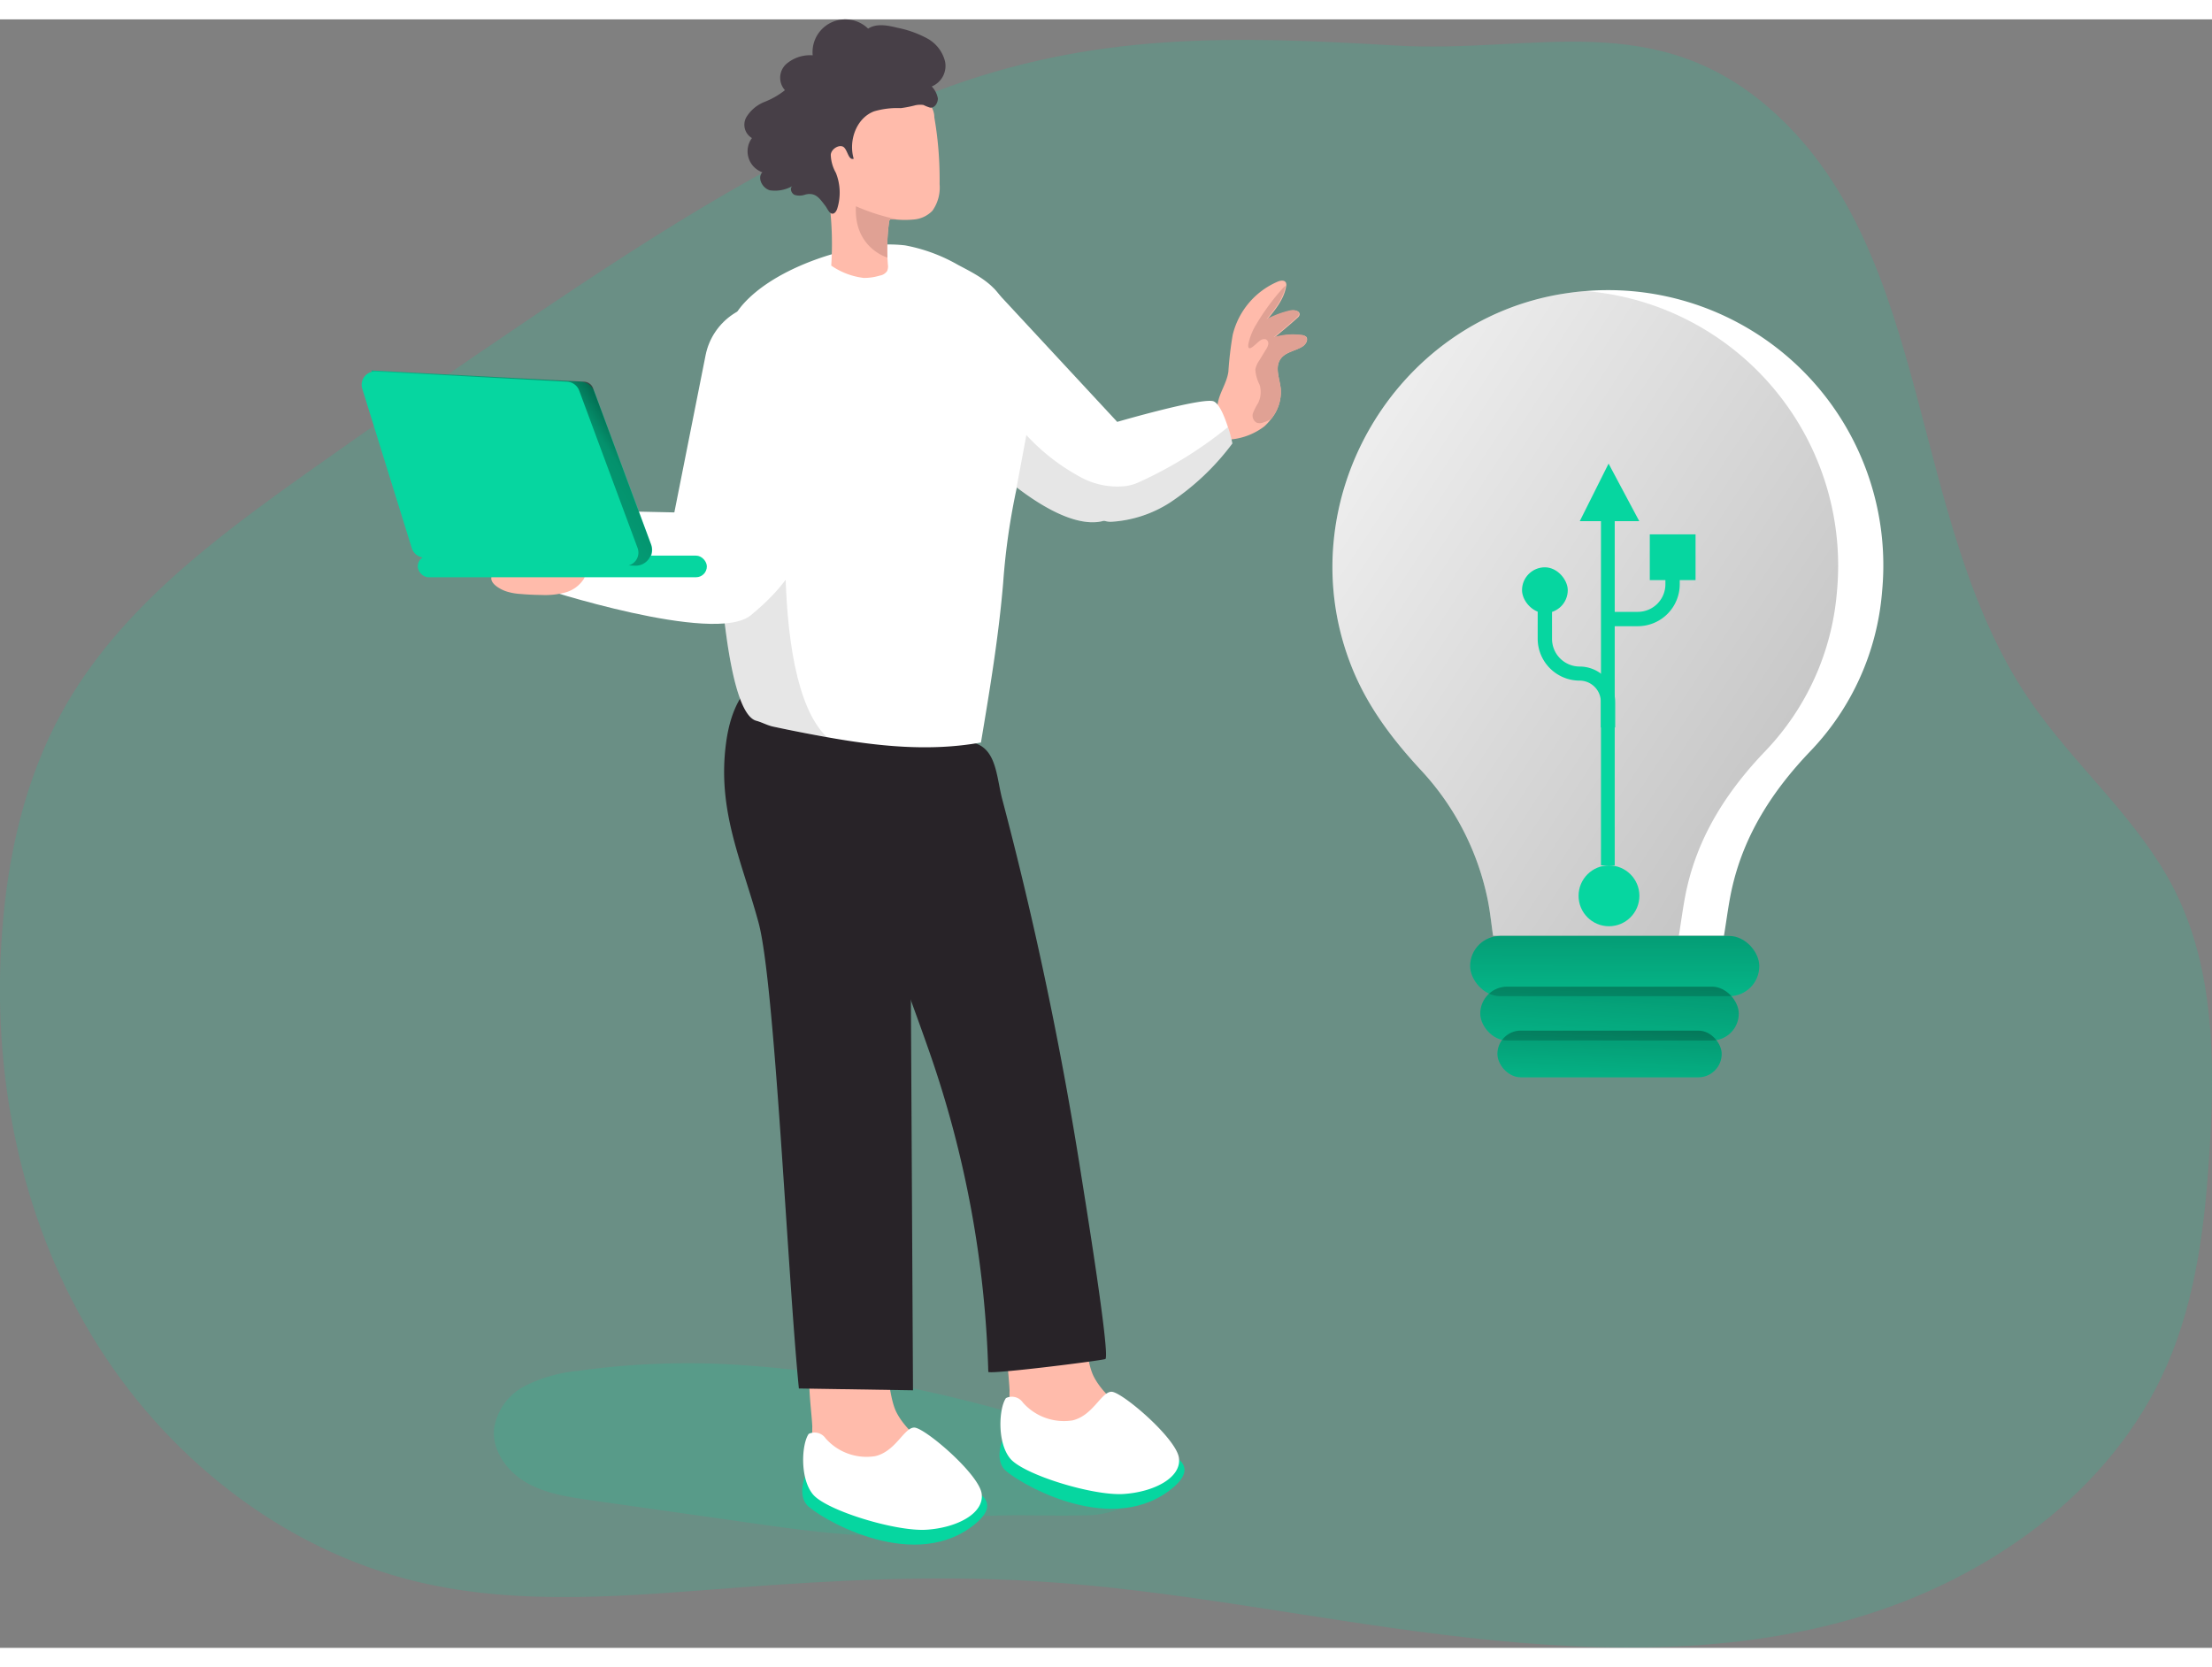 <svg id="Layer_1" data-name="Layer 1" xmlns="http://www.w3.org/2000/svg" xmlns:xlink="http://www.w3.org/1999/xlink" viewBox="0 0 331.68 244.18" width="406" height="306" class="illustration styles_illustrationTablet__1DWOa"><rect x="0" y="0" width="331.68" height="244.18" fill="#808080" stroke="none"/><defs><linearGradient id="linear-gradient" x1="390.28" y1="181.02" x2="204.44" y2="59.26" gradientUnits="userSpaceOnUse"><stop offset="0.01"></stop><stop offset="0.13" stop-opacity="0.69"></stop><stop offset="0.25" stop-opacity="0.32"></stop><stop offset="1" stop-opacity="0"></stop></linearGradient><linearGradient id="linear-gradient-2" x1="242.18" y1="124.63" x2="242.06" y2="158.69" xlink:href="#linear-gradient"></linearGradient><linearGradient id="linear-gradient-3" x1="242.33" y1="132.94" x2="240.2" y2="167.59" xlink:href="#linear-gradient"></linearGradient><linearGradient id="linear-gradient-4" x1="241.89" y1="142.34" x2="240.7" y2="170.11" xlink:href="#linear-gradient"></linearGradient><linearGradient id="linear-gradient-5" x1="131.77" y1="63.47" x2="85.49" y2="94" xlink:href="#linear-gradient"></linearGradient></defs><title>22</title><path d="M298.47,25.65c23.91,21.69,20,61.07,38.09,87.82,6.82,10.1,16.63,18.13,22.05,29,5.76,11.58,5.92,25.1,5.17,38-.65,11.3-1.95,22.78-6.5,33.15-8.33,18.94-26.87,32-46.75,37.79s-41.07,5-61.6,2.49-40.89-6.84-61.54-8.06c-14.9-.88-29.85-.15-44.73,1-15.91,1.2-32.14,2.81-47.66-.9C74.62,241.08,57,227,46.16,209s-15-39.51-13.43-60.42c.84-11.48,3.41-23,9-33.08,8.43-15.29,23-26.1,37.23-36.2q16.32-11.58,32.91-22.77c19.35-13.06,39.16-25.82,61-34.09,23.47-8.89,44.31-8.29,68.74-6.85C262.48,16.85,280.76,9.59,298.47,25.65Z" transform="translate(-32.42 -11.67)" fill="#06d6a0" opacity="0.18" style="isolation: isolate;"></path><path d="M314.63,97.48a39.1,39.1,0,0,1-10.83,24c-5.54,5.81-9.79,12.34-11.62,20.24-.55,2.36-.83,4.78-1.26,7.36H256.3c-.26-1.75-.43-3.51-.77-5.23a40.34,40.34,0,0,0-10.18-19.75c-4.48-4.86-8.31-10-10.62-16.3-8.92-24.07,6.81-51,32.14-55,1.1-.17,2.2-.31,3.28-.39a41.27,41.27,0,0,1,44.48,45.06Z" transform="translate(-32.42 -11.67)" fill="#fff" style="isolation: isolate;"></path><path d="M307.86,97.48a39.1,39.1,0,0,1-10.83,24c-5.54,5.81-9.79,12.34-11.62,20.24-.55,2.36-.83,4.78-1.26,7.36H256.3c-.26-1.75-.43-3.51-.77-5.23a40.34,40.34,0,0,0-10.18-19.75c-4.48-4.86-8.31-10-10.62-16.3-8.92-24.07,6.81-51,32.14-55,1.1-.17,2.2-.31,3.28-.39a40.88,40.88,0,0,1,10.1,2.12A41.33,41.33,0,0,1,307.86,97.48Z" transform="translate(-32.42 -11.67)" fill="url(#linear-gradient)"></path><path d="M119,214.33a22.08,22.08,0,0,0-7.88,2.26,8.69,8.69,0,0,0-4.62,6.43c-.3,3.31,2,6.41,4.87,8.06s6.25,2.15,9.53,2.62l23.58,3.35c4.77.68,9.54,1.36,14.35,1.73a29.78,29.78,0,0,0,6.19,0,69.46,69.46,0,0,0,6.78-1.6c7.51-1.78,15.36-1,23.07-1.2a14.06,14.06,0,0,0,5.51-1,5.32,5.32,0,0,0,3.24-4.27c.21-4.25-5.48-8.26-9.31-8.62-1.85-.17-3.68,0-5.54-.35-3.12-.59-6.19-1.62-9.27-2.39a192.2,192.2,0,0,0-38.63-6.06A119.38,119.38,0,0,0,119,214.33Z" transform="translate(-32.42 -11.67)" fill="#06d6a0" opacity="0.18" style="isolation: isolate;"></path><path d="M154.22,222.65a14.67,14.67,0,0,0,1.17,6.28,10.48,10.48,0,0,0,4.57,4.24,18,18,0,0,0,13.33,1.31,2.61,2.61,0,0,0,1.54-.93,2.31,2.31,0,0,0,.28-1.32c-.1-2.45-1.75-4.55-3.5-6.27s-3.72-3.31-4.81-5.51c-2-4.13-.52-15.12-8.3-13.36C152,208.56,154,218.05,154.22,222.65Z" transform="translate(-32.42 -11.67)" fill="#ffbbab"></path><path d="M153.14,230.09s-1.1,2.72.25,4.31,15.33,10.28,24.73,3.28-12.75-7.89-12.75-7.89Z" transform="translate(-32.42 -11.67)" fill="#06d6a0"></path><path d="M153.68,223.77a2,2,0,0,1,2.52.65,8.17,8.17,0,0,0,7.48,2.68c3.07-.73,4.29-4.26,5.82-4.28s9.66,6.9,10.11,9.88-3.69,5.15-8.29,5.44-15-2.89-17-5.3S152.62,225.29,153.68,223.77Z" transform="translate(-32.42 -11.67)" fill="#fff"></path><path d="M183.8,217.28a14.67,14.67,0,0,0,1.17,6.28,10.43,10.43,0,0,0,4.57,4.24,18,18,0,0,0,13.33,1.31,2.57,2.57,0,0,0,1.54-.93,2.29,2.29,0,0,0,.28-1.32c-.1-2.45-1.75-4.55-3.5-6.27s-3.72-3.31-4.81-5.51c-2-4.13-.52-15.12-8.3-13.36C181.59,203.2,183.62,212.69,183.8,217.28Z" transform="translate(-32.42 -11.67)" fill="#ffbbab"></path><path d="M179.3,120.49c2.58,1.35,2.61,5.15,3.41,8.15q3.66,13.85,6.61,27.88t5.18,28.18c.37,2.39,4.5,27.63,3.65,27.85-1.27.33-17.53,2.35-17.54,1.91a158.73,158.73,0,0,0-8.78-47.82c-5.54-15.9-11.94-30.82-15.42-47.34l13.77.48c2.51.08,5.17-.07,7.65.26A4.23,4.23,0,0,1,179.3,120.49Z" transform="translate(-32.42 -11.67)" fill="#282328"></path><path d="M168.21,121c.75,2.74.4,6.32.49,9,.18,4.89.2,9.78.23,14.66l.39,72.57-17.11-.27c-1.71-17.25-3.6-60.82-6.05-69.86-2.55-9.37-6.24-16.82-4.86-27,1.49-11,8.73-13.31,17.61-7.77,2.6,1.63,6.86,4.15,8.53,6.83A7.35,7.35,0,0,1,168.21,121Z" transform="translate(-32.42 -11.67)" fill="#282328"></path><path d="M201.14,81.62c-.2,2.45-1,4.57-3.2,5.22a3.16,3.16,0,0,1-.55.14c-3.94.68-9-2.43-12.52-5.13a48.79,48.79,0,0,1-4.19-3.59L181.36,52l18.56,20A30.06,30.06,0,0,1,201.14,81.62Z" transform="translate(-32.42 -11.67)" fill="#fff"></path><path d="M184.91,81.77a101.39,101.39,0,0,0-2.07,14.39c-.67,8-2,16-3.33,23.94-7.63,1.38-15.41.58-23.1-.8-2.68-.48-5.35-1-8-1.57-.9-.18-1.7-.65-2.59-.89-4.41-1.22-5.63-23-5.86-29.85q-.33-9.73.11-19.48c.22-4.71.72-9.79,3.89-13.26,4.21-4.63,12.21-7.56,18.25-8.51a20.33,20.33,0,0,1,5.93-.18,25.2,25.2,0,0,1,7.94,2.93c2.95,1.55,5.57,2.87,7,5.86a40.25,40.25,0,0,1,3.05,10.83C186.89,70.73,186.12,76.33,184.91,81.77Z" transform="translate(-32.42 -11.67)" fill="#fff"></path><path d="M156.41,119.3c-2.68-.48-5.35-1-8-1.57-.9-.18-1.7-.65-2.59-.89-4.41-1.22-5.63-23-5.86-29.85l11-12S147.05,110.32,156.41,119.3Z" transform="translate(-32.42 -11.67)" fill="#020202" opacity="0.1"></path><path d="M172.23,40.37a4.36,4.36,0,0,1-2.8,1.31,14,14,0,0,1-2.67,0l-.49,0a.52.52,0,0,0-.37,0,.57.57,0,0,0-.17.4,29.66,29.66,0,0,0-.24,5.33h0l.06,1a1.78,1.78,0,0,1-.11,1,1.65,1.65,0,0,1-1.1.68,8,8,0,0,1-2.42.35,10.79,10.79,0,0,1-4.86-1.85,49.51,49.51,0,0,0-.24-9.11c-.46-3.9-1.38-7.82-.86-11.71a7.66,7.66,0,0,1,1.71-4.2c1.45-1.54,3.73-2,5.84-1.93A14.67,14.67,0,0,1,171.4,24a3.08,3.08,0,0,1,1.12,2.38c.27,1.54.47,3.1.6,4.66.15,1.77.21,3.55.19,5.34A6,6,0,0,1,172.23,40.37Z" transform="translate(-32.42 -11.67)" fill="#ffbbab"></path><path d="M169.49,24.6a17.28,17.28,0,0,1-2,.38,12.36,12.36,0,0,0-4,.48c-2.66,1-3.87,4.39-3.06,7.11-.77.25-.87-1.12-1.44-1.69s-1.92.14-2,1.09a5.86,5.86,0,0,0,.77,2.72,8,8,0,0,1,.21,5.33c-.12.41-.44.89-.85.77s-.69-.83-.94-1.15c-.86-1.11-1.45-2.08-3-1.7a2.54,2.54,0,0,1-1.61.05c-.5-.22-.77-1-.34-1.32a5.27,5.27,0,0,1-3.38.63c-1.12-.32-1.92-1.85-1.12-2.7a3.34,3.34,0,0,1-1.56-5.13,2.32,2.32,0,0,1-.85-3.11A5.6,5.6,0,0,1,147,24.07a12,12,0,0,0,3.12-1.78,2.78,2.78,0,0,1,.16-3.89,5.47,5.47,0,0,1,4-1.34,4.91,4.91,0,0,1,8.31-4c1.27-.82,2.93-.49,4.39-.13a15.83,15.83,0,0,1,4.36,1.54A5.42,5.42,0,0,1,174.13,18a3.33,3.33,0,0,1-2,3.73,3.54,3.54,0,0,1,.92,1.8c0,.68-.47,1.45-1.16,1.38a7,7,0,0,1-1-.4A3.36,3.36,0,0,0,169.49,24.6Z" transform="translate(-32.42 -11.67)" fill="#473f47"></path><path d="M166.76,41.66l-.49,0a.52.52,0,0,0-.37,0,.57.57,0,0,0-.17.4,29.66,29.66,0,0,0-.24,5.33h0s-5.06-1.43-4.73-7.7a29.7,29.7,0,0,0,6,1.93Z" transform="translate(-32.42 -11.67)" fill="#e0a194"></path><path d="M227.67,60.76c-1.09.65-2.57.81-3.27,1.88-.84,1.26-.1,2.9.06,4.4A6.36,6.36,0,0,1,223,71.61,7.87,7.87,0,0,1,222,72.7a9.76,9.76,0,0,1-6,2s-1.07-4.8-1-5.29c.19-1.65,1.38-3.18,1.61-4.92a53.29,53.29,0,0,1,.65-5.52A11.65,11.65,0,0,1,224,51c.42-.18,1-.27,1.23.13a.83.83,0,0,1,.05.54v0c-.3,1.9-1.59,3.49-2.83,5a14.14,14.14,0,0,1,3.51-1.31c.54-.13,1.34,0,1.33.53,0,.27-.23.47-.43.64-1.11,1-2.21,1.9-3.33,2.84a10,10,0,0,1,4.11-.34,1.11,1.11,0,0,1,.64.23C228.65,59.73,228.2,60.45,227.67,60.76Z" transform="translate(-32.42 -11.67)" fill="#ffbbab"></path><path d="M227.67,60.76c-1.09.65-2.57.81-3.27,1.88-.84,1.26-.1,2.9.06,4.4A6.36,6.36,0,0,1,223,71.61a6.17,6.17,0,0,1-1.23.53,1.36,1.36,0,0,1-.93,0,1.2,1.2,0,0,1-.53-1.45,9.1,9.1,0,0,1,.76-1.49,3.74,3.74,0,0,0,.22-2.75,5.83,5.83,0,0,1-.64-2.26,3.42,3.42,0,0,1,.58-1.35l1-1.64a2.22,2.22,0,0,0,.36-.8.71.71,0,0,0-.35-.75,1,1,0,0,0-.92.22c-.56.38-1.91,2-1.71.47a9.23,9.23,0,0,1,1.22-3,33.74,33.74,0,0,1,3.83-5.23,4.78,4.78,0,0,1,.51-.49v0c-.3,1.9-1.59,3.49-2.83,5a14.14,14.14,0,0,1,3.51-1.31c.54-.13,1.34,0,1.33.53,0,.27-.23.47-.43.64-1.11,1-2.21,1.9-3.33,2.84a10,10,0,0,1,4.11-.34,1.11,1.11,0,0,1,.64.23C228.65,59.73,228.2,60.45,227.67,60.76Z" transform="translate(-32.42 -11.67)" fill="#e0a194"></path><path d="M217.21,75.26a37.45,37.45,0,0,1-9.38,8.88A18.28,18.28,0,0,1,199.14,87a3,3,0,0,1-1.2-.17,3.24,3.24,0,0,1-1.62-1.19,9.53,9.53,0,0,1-2.07-5.49c-.07-5.23,5.67-8.12,5.67-8.12s13-3.78,14.51-3.07c.84.39,1.58,2.22,2.1,3.81C217,74.1,217.21,75.26,217.21,75.26Z" transform="translate(-32.42 -11.67)" fill="#fff"></path><rect x="135.47" y="54.01" width="19.37" height="45.59" rx="9.68" transform="translate(-14.66 -38.5) rotate(11.24)" fill="#fff"></rect><path d="M136.8,85.67l-22-.48-1.47,11.7s26.22,8.6,31.66,4.14,6.5-7.49,6.5-7.49S149.12,84.43,136.8,85.67Z" transform="translate(-32.42 -11.67)" fill="#fff"></path><path d="M108.24,97.41a8.6,8.6,0,0,0,2.26.42c1,.09,2.09.14,3.13.15a11.71,11.71,0,0,0,3.5-.36,4.82,4.82,0,0,0,2.8-2,1.1,1.1,0,0,0,.18-.58c0-.65-.88-.85-1.54-.85-3.13,0-6.26,0-9.39,0-.92,0-2.74-.17-3.06,1.06C105.83,96.26,107.43,97.12,108.24,97.41Z" transform="translate(-32.42 -11.67)" fill="#ffbbab"></path><rect x="62.64" y="80.41" width="43.35" height="3.24" rx="1.62" fill="#06d6a0"></rect><path d="M217.21,75.26a37.45,37.45,0,0,1-9.38,8.88A18.28,18.28,0,0,1,199.14,87a3,3,0,0,1-1.2-.17,3.16,3.16,0,0,1-.55.14c-3.94.68-9-2.43-12.52-5.13l0-.08L186.32,74a30.93,30.93,0,0,0,7.93,6.2,11.51,11.51,0,0,0,6.89,1.46,7,7,0,0,0,1.88-.51,61.44,61.44,0,0,0,13.51-8.33C217,74.1,217.21,75.26,217.21,75.26Z" transform="translate(-32.42 -11.67)" fill="#020202" opacity="0.1"></path><path d="M182.72,224.72s-1.1,2.72.25,4.31,15.33,10.28,24.73,3.28S195,224.42,195,224.42Z" transform="translate(-32.42 -11.67)" fill="#06d6a0"></path><path d="M183.26,218.4a2,2,0,0,1,2.52.65,8.2,8.2,0,0,0,7.48,2.69c3.07-.74,4.29-4.27,5.82-4.29s9.66,6.91,10.11,9.88-3.69,5.15-8.29,5.45-15-2.9-17-5.31S182.2,219.92,183.26,218.4Z" transform="translate(-32.42 -11.67)" fill="#fff"></path><circle cx="241.26" cy="131.42" r="4.56" fill="#06d6a0"></circle><rect x="240.06" y="74.34" width="2.06" height="52.51" fill="#06d6a0"></rect><polygon points="236.88 75.24 245.8 75.24 241.2 66.61 236.88 75.24" fill="#06d6a0"></polygon><path d="M278,102.66h-4.26v-2.15H278a4.14,4.14,0,0,0,4.14-4.14V93.05h2.15v3.32A6.29,6.29,0,0,1,278,102.66Z" transform="translate(-32.42 -11.67)" fill="#06d6a0"></path><rect x="247.38" y="77.22" width="6.86" height="6.86" fill="#06d6a0"></rect><path d="M274.61,117.84h-2.15V114a3.19,3.19,0,0,0-3.18-3.18,6.29,6.29,0,0,1-6.29-6.29V95.76h2.15v8.81a4.15,4.15,0,0,0,4.14,4.14,5.33,5.33,0,0,1,5.33,5.33Z" transform="translate(-32.42 -11.67)" fill="#06d6a0"></path><rect x="260.63" y="93.83" width="6.86" height="6.86" rx="3.43" transform="translate(495.71 182.85) rotate(-180)" fill="#06d6a0"></rect><rect x="220.44" y="137.44" width="43.36" height="9.03" rx="4.51" fill="#06d6a0"></rect><rect x="221.96" y="145.04" width="38.76" height="8.07" rx="4.03" fill="#06d6a0"></rect><rect x="224.53" y="151.63" width="33.63" height="7" rx="3.5" fill="#06d6a0"></rect><rect x="220.44" y="137.44" width="43.36" height="9.03" rx="4.51" fill="url(#linear-gradient-2)"></rect><rect x="221.96" y="145.04" width="38.76" height="8.07" rx="4.03" fill="url(#linear-gradient-3)"></rect><rect x="224.53" y="151.63" width="33.63" height="7" rx="3.5" fill="url(#linear-gradient-4)"></rect><path d="M130.06,90.42,121.55,67.5A2.35,2.35,0,0,0,119.47,66L88.1,64.31l8.7,28,31,1.28A2.35,2.35,0,0,0,130.06,90.42Z" transform="translate(-32.42 -11.67)" fill="#06d6a0"></path><path d="M130,90.34,121.35,67a1.48,1.48,0,0,0-1.3-1L88.1,64.31l8.7,28,30.86,1.28A2.42,2.42,0,0,0,130,90.34Z" transform="translate(-32.42 -11.67)" fill="url(#linear-gradient-5)"></path><path d="M128,90.87l-8.74-23.56A2.06,2.06,0,0,0,117.46,66L88.82,64.47a2,2,0,0,0-2.06,2.65l7.4,23.82A2.06,2.06,0,0,0,96,92.38l30,1.24A2,2,0,0,0,128,90.87Z" transform="translate(-32.42 -11.67)" fill="#06d6a0"></path></svg>